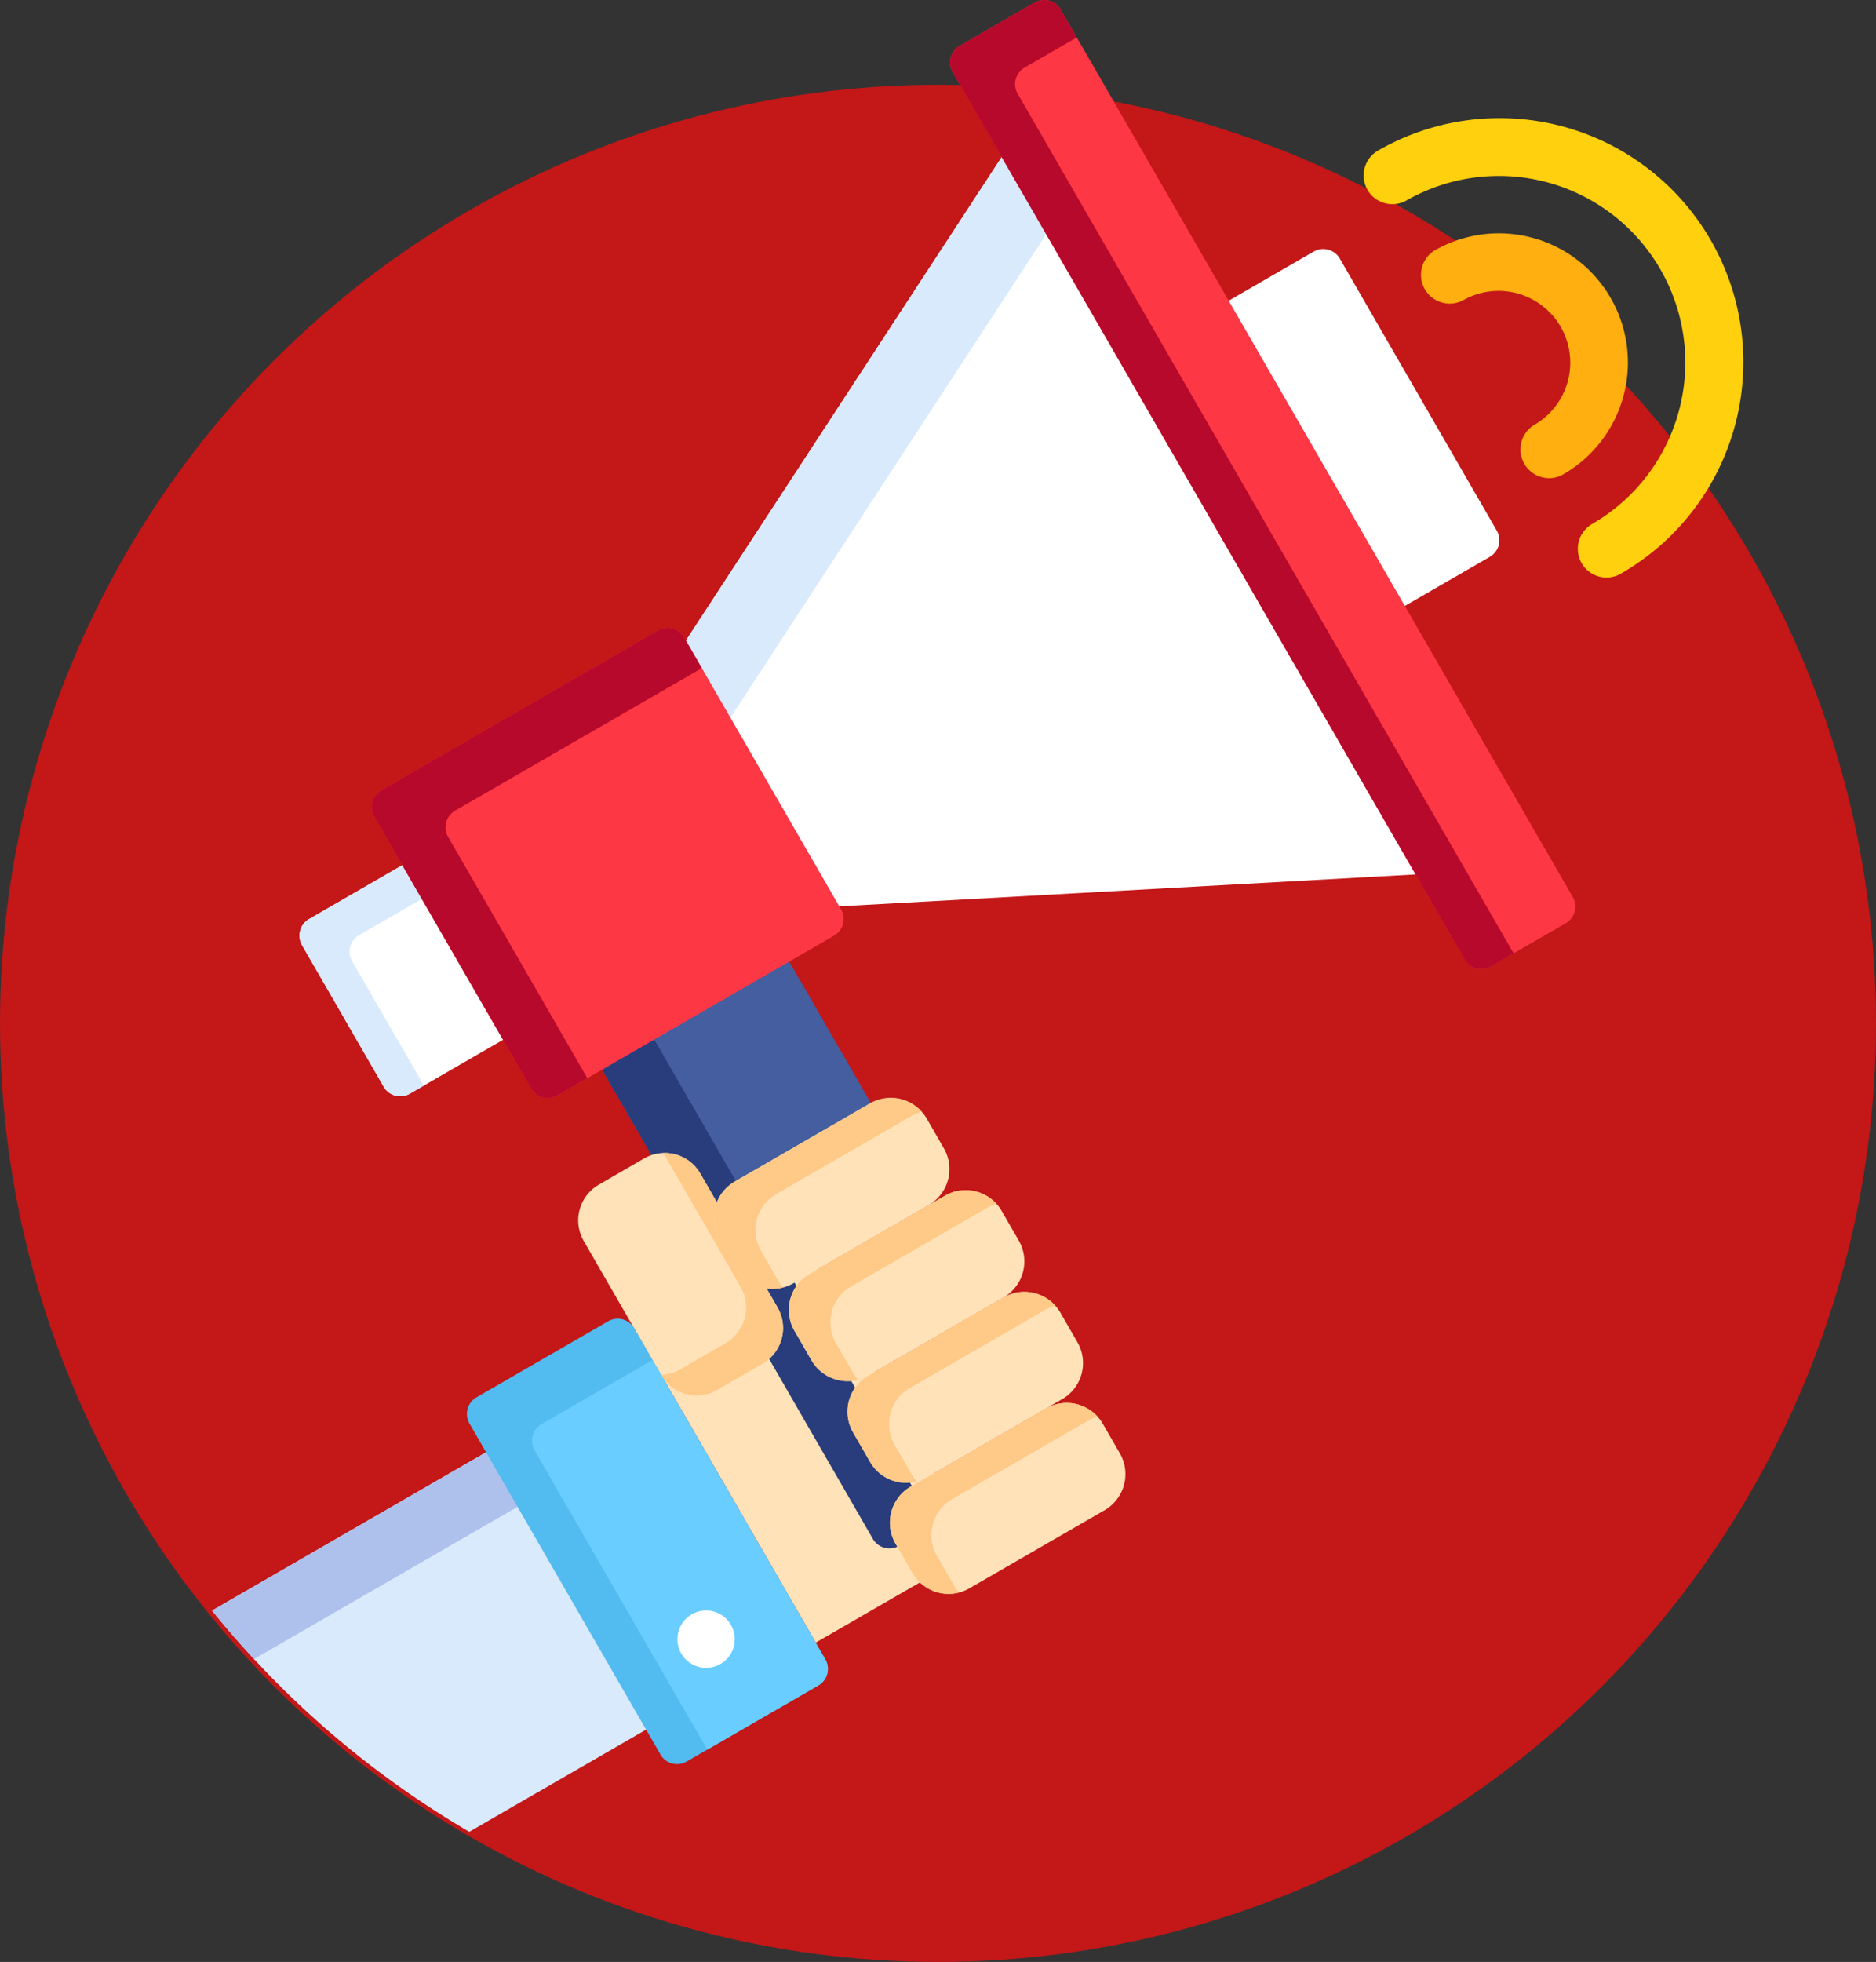 <svg xmlns="http://www.w3.org/2000/svg" width="156.798" height="163.88"><rect width="100%" height="100%" fill="#333333" stroke="none"/><circle data-name="Ellipse 4" cx="78.399" cy="78.399" r="78.399" transform="translate(0 7.082)" fill="#c31718"/><path data-name="Path 225" d="M78.022 123.081a.639.639 0 00-.873-.235 2.814 2.814 0 01-1.4.375 2.844 2.844 0 01-2.46-1.411l-1.435-2.486a2.832 2.832 0 011.036-3.864.64.64 0 00-.32-1.193.633.633 0 00-.319.086 2.815 2.815 0 01-1.4.376 2.844 2.844 0 01-2.46-1.412l-1.435-2.485a2.833 2.833 0 011.035-3.864.64.64 0 10-.64-1.107l-1.358.784a2.805 2.805 0 01-1.4.374 2.86 2.86 0 01-.424-.032.675.675 0 00-.094-.007.639.639 0 00-.553.959l.925 1.6a2.8 2.8 0 01-1.022 3.814l-3.8 2.2a2.776 2.776 0 01-1.386.371 2.807 2.807 0 01-2.428-1.393l-1.252-2.168-.541.313 14.163 24.53 9.3-5.369a2.79 2.79 0 01-.638-.748l-1.435-2.485a2.833 2.833 0 011.036-3.865l1.355-.782a.642.642 0 00.223-.876z" fill="#ffe2b8"/><path data-name="Path 226" d="M116.937 50.892l7.584-4.379a1.6 1.6 0 00.585-2.183L111.983 21.6a1.6 1.6 0 00-2.183-.585l-7.584 4.378z" fill="#fff"/><path data-name="Path 227" d="M55.548 96.95a2.806 2.806 0 012.428 1.393l1.39 2.408a.639.639 0 00.554.32h.047a.639.639 0 00.547-.4 2.789 2.789 0 011.209-1.409l11.318-6.534c.022-.013.046-.021.068-.034l-7.535-13.05-15.637 9.028 4.846 8.393a2.762 2.762 0 01.765-.115z" fill="#445ea0"/><g data-name="Group 30" fill="#293d7c"><path data-name="Path 228" d="M55.548 96.951a2.806 2.806 0 012.428 1.393l1.39 2.408a.639.639 0 00.554.32h.047a.639.639 0 00.547-.4 2.789 2.789 0 011.209-1.409l.1-.06-7.532-13.046-4.358 2.516 4.846 8.393a2.762 2.762 0 01.769-.115z"/><path data-name="Path 229" d="M75.397 128.6a2.833 2.833 0 011.036-3.865l.1-.06-.842-1.458a2.843 2.843 0 01-2.408-1.408l-1.435-2.486a2.828 2.828 0 01-.017-2.791l-1.044-1.808a2.842 2.842 0 01-2.408-1.408l-1.435-2.485a2.828 2.828 0 01-.017-2.792l-.841-1.456-.1.06a2.8 2.8 0 01-1.4.374 2.861 2.861 0 01-.424-.032.661.661 0 00-.094-.007.639.639 0 00-.553.959l.925 1.6a2.8 2.8 0 01-.485 3.407l9 15.6a1.6 1.6 0 002.183.585l.419-.242z"/></g><path data-name="Path 230" d="M34.306 71.876l-8.475 4.893a1.6 1.6 0 00-.585 2.183l6.823 11.818a1.6 1.6 0 002.183.585l8.475-4.893z" fill="#fff"/><path data-name="Path 231" d="M30.02 78.109l5.912-3.413-1.626-2.816-8.475 4.893a1.6 1.6 0 00-.585 2.183l6.823 11.818a1.6 1.6 0 002.183.585l1.179-.681-6-10.386a1.6 1.6 0 01.589-2.183z" fill="#d9eafc"/><path data-name="Path 232" d="M84.204 12.385L56.571 54.666l12.192 21.117 50.433-2.79z" fill="#fff"/><path data-name="Path 233" d="M84.204 12.385L56.571 54.666l3.718 6.441 27.633-42.282z" fill="#d9eafc"/><path data-name="Path 234" d="M70.301 75.971a1.6 1.6 0 01-.585 2.183L46.582 91.511a1.6 1.6 0 01-2.183-.585L31.275 68.195a1.6 1.6 0 01.585-2.183l23.134-13.357a1.6 1.6 0 012.183.585z" fill="#fe3745"/><path data-name="Path 235" d="M37.451 69.901a1.6 1.6 0 01.585-2.183l20.622-11.906-1.484-2.571a1.6 1.6 0 00-2.183-.585L31.857 66.013a1.6 1.6 0 00-.585 2.183l13.124 22.731a1.6 1.6 0 002.183.585l2.512-1.451z" fill="#b7092b"/><path data-name="Path 236" d="M131.457 74.933a1.6 1.6 0 01-.585 2.183l-6.267 3.618a1.6 1.6 0 01-2.183-.585l-42.8-74.135a1.6 1.6 0 01.585-2.183L86.472.213A1.6 1.6 0 0188.655.8z" fill="#fe3745"/><path data-name="Path 237" d="M85.056 7.826a1.6 1.6 0 01.585-2.183L90 3.127 88.655.8a1.6 1.6 0 00-2.183-.585l-6.267 3.618a1.6 1.6 0 00-.585 2.183l42.8 74.135a1.6 1.6 0 002.183.585l1.908-1.1z" fill="#b7092b"/><path data-name="Path 238" d="M41.4 120.861l-23.678 13.671a78.7 78.7 0 0021.5 18.478l15.557-8.982z" fill="#d9eafc"/><path data-name="Path 239" d="M41.4 120.861l-23.678 13.671q1.685 2.084 3.507 4.049l22.8-13.164z" fill="#aec1ed"/><path data-name="Path 240" d="M59.934 116.105a3.441 3.441 0 01-4.687-1.256l-6.465-11.2a3.442 3.442 0 011.256-4.687l3.8-2.2a3.441 3.441 0 014.687 1.256l6.465 11.2a3.441 3.441 0 01-1.256 4.687z" fill="#ffe2b8"/><path data-name="Path 241" d="M64.994 109.221l-6.465-11.2a3.44 3.44 0 00-3.085-1.711l6.461 11.192a3.442 3.442 0 01-1.256 4.687l-3.8 2.2a3.4 3.4 0 01-1.6.455v.005a3.441 3.441 0 004.687 1.256l3.8-2.2a3.442 3.442 0 001.258-4.684z" fill="#ffc987"/><path data-name="Path 242" d="M129.474 39.94a2.4 2.4 0 01-1.2-4.474 5.993 5.993 0 00-5.993-10.38 2.4 2.4 0 01-2.4-4.152 10.787 10.787 0 1110.787 18.684 2.392 2.392 0 01-1.194.322z" fill="#ffaf10"/><path data-name="Path 243" d="M134.268 48.245a2.4 2.4 0 01-1.2-4.474 15.581 15.581 0 10-15.581-26.988 2.4 2.4 0 01-2.4-4.152 20.376 20.376 0 1120.376 35.292 2.391 2.391 0 01-1.195.322z" fill="#ffd00d"/><path data-name="Path 244" d="M78.893 95.925a3.479 3.479 0 01-1.27 4.738l-11.317 6.532a3.478 3.478 0 01-4.738-1.27l-1.435-2.486a3.479 3.479 0 011.269-4.738l11.318-6.534a3.479 3.479 0 014.738 1.27z" fill="#ffe2b8"/><path data-name="Path 245" d="M65.037 106.969l-1.435-2.486a3.478 3.478 0 011.27-4.738l11.318-6.534a3.419 3.419 0 01.852-.346 3.482 3.482 0 00-4.321-.694l-11.318 6.534a3.479 3.479 0 00-1.269 4.738l1.435 2.486a3.479 3.479 0 003.885 1.616 3.494 3.494 0 01-.417-.576z" fill="#ffc987"/><path data-name="Path 246" d="M85.156 103.633a3.479 3.479 0 01-1.27 4.738l-11.318 6.534a3.479 3.479 0 01-4.738-1.27l-1.435-2.485a3.479 3.479 0 011.269-4.738l11.318-6.534a3.479 3.479 0 014.738 1.27z" fill="#ffe2b8"/><path data-name="Path 247" d="M71.299 114.677l-1.435-2.486a3.478 3.478 0 011.27-4.738l11.318-6.534a3.411 3.411 0 01.853-.346 3.482 3.482 0 00-4.321-.694l-11.318 6.534a3.479 3.479 0 00-1.269 4.738l1.435 2.485a3.478 3.478 0 003.885 1.616 3.466 3.466 0 01-.418-.575z" fill="#ffc987"/><g data-name="Group 31" fill="#ffe2b8"><path data-name="Path 248" d="M90.059 112.126a3.479 3.479 0 01-1.27 4.738l-11.318 6.534a3.479 3.479 0 01-4.738-1.269l-1.435-2.486a3.479 3.479 0 011.27-4.738l11.318-6.534a3.479 3.479 0 014.738 1.269z"/><path data-name="Path 249" d="M93.603 121.404a3.478 3.478 0 01-1.27 4.738l-11.318 6.534a3.479 3.479 0 01-4.738-1.27l-1.435-2.485a3.479 3.479 0 011.27-4.738l11.318-6.534a3.478 3.478 0 014.738 1.27z"/></g><g data-name="Group 32" fill="#ffc987"><path data-name="Path 250" d="M76.203 123.17l-1.435-2.486a3.479 3.479 0 011.27-4.738l11.318-6.534a3.435 3.435 0 01.852-.346 3.482 3.482 0 00-4.321-.694l-11.318 6.537a3.479 3.479 0 00-1.27 4.738l1.435 2.486a3.479 3.479 0 003.885 1.616 3.475 3.475 0 01-.416-.579z"/><path data-name="Path 251" d="M79.744 132.447l-1.435-2.486a3.478 3.478 0 011.27-4.738l11.318-6.534a3.43 3.43 0 01.852-.346 3.482 3.482 0 00-4.321-.694l-11.318 6.534a3.479 3.479 0 00-1.27 4.738l1.435 2.486a3.479 3.479 0 003.885 1.616 3.477 3.477 0 01-.416-.576z"/></g><path data-name="Path 252" d="M68.979 138.605a1.6 1.6 0 01-.585 2.183l-11.007 6.355a1.6 1.6 0 01-2.183-.585l-15.967-27.655a1.6 1.6 0 01.585-2.183l11.007-6.355a1.6 1.6 0 012.183.585z" fill="#52bbef"/><path data-name="Path 253" d="M54.541 113.597l-9.284 5.36a1.6 1.6 0 00-.585 2.183l14.439 25.008 9.284-5.36a1.6 1.6 0 00.585-2.183z" fill="#69cdff"/><circle data-name="Ellipse 5" cx="2.397" cy="2.397" r="2.397" transform="translate(56.617 134.525)" fill="#fff"/></svg>